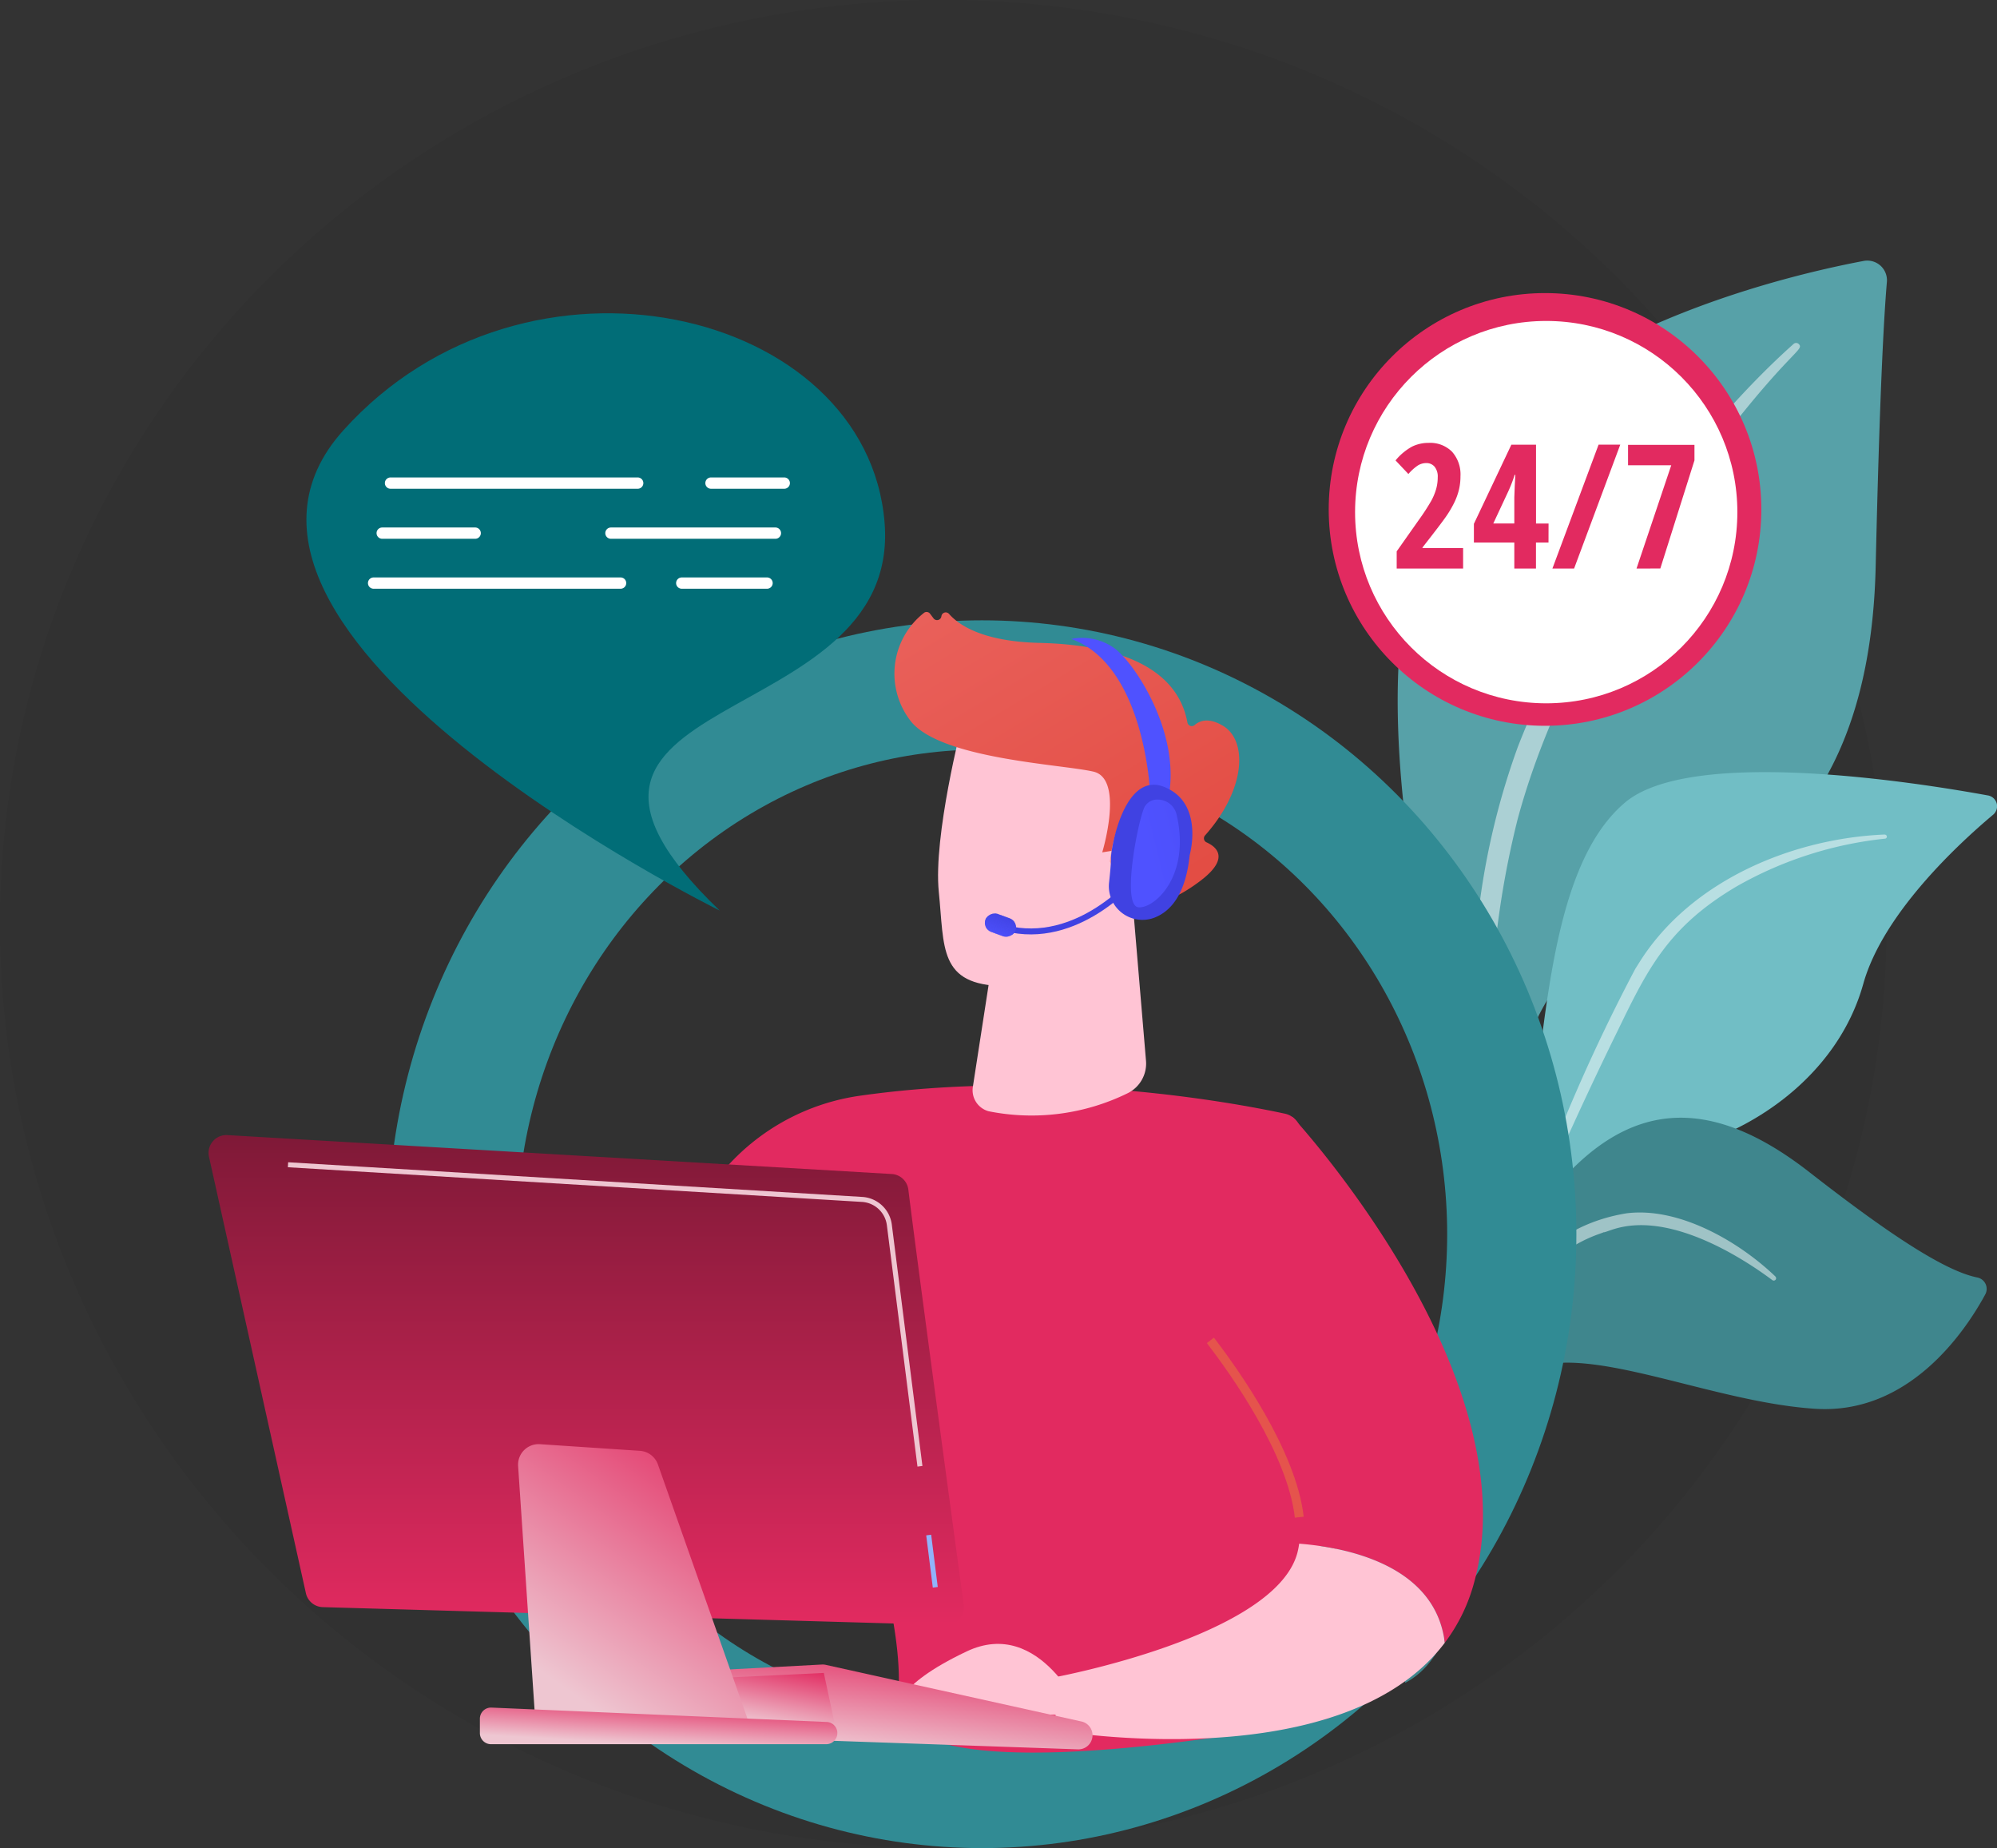    <svg
              class="mt-1 mt-md-4"
              xmlns="http://www.w3.org/2000/svg"
              xmlns:xlink="http://www.w3.org/1999/xlink"
              width="154.552"
              height="143"
              viewBox="0 0 154.552 143"
            >
              <rect x="0" y="0" width="154.552" height="143" fill="#333333" stroke="none"/>
              <defs>
                <linearGradient
                  id="linear-gradient"
                  x1="-0.332"
                  y1="0.5"
                  x2="1.332"
                  y2="0.5"
                  gradientUnits="objectBoundingBox"
                >
                  <stop offset="0" stop-color="#4f52ff" />
                  <stop offset="1" stop-color="#4042e2" />
                </linearGradient>
                <linearGradient
                  id="linear-gradient-2"
                  x1="1.077"
                  y1="1.177"
                  x2="0.184"
                  y2="-0.062"
                  gradientUnits="objectBoundingBox"
                >
                  <stop offset="0" stop-color="#e1473d" />
                  <stop offset="1" stop-color="#e9605a" />
                </linearGradient>
                <linearGradient
                  id="linear-gradient-3"
                  x1="-44.045"
                  y1="2.649"
                  x2="-41.127"
                  y2="1.857"
                  gradientUnits="objectBoundingBox"
                >
                  <stop offset="0" stop-color="#febbba" />
                  <stop offset="1" stop-color="#ff928e" />
                </linearGradient>
                <linearGradient
                  id="linear-gradient-4"
                  x1="8.8"
                  y1="-4.114"
                  x2="-7.239"
                  y2="4.825"
                  xlink:href="#linear-gradient-2"
                />
                <linearGradient
                  id="linear-gradient-5"
                  x1="0.284"
                  y1="0.9"
                  x2="0.845"
                  y2="-0.085"
                  gradientUnits="objectBoundingBox"
                >
                  <stop offset="0" stop-color="#eec6d1" />
                  <stop offset="1" stop-color="#e22a60" />
                </linearGradient>
                <linearGradient
                  id="linear-gradient-7"
                  x1="0.5"
                  x2="0.5"
                  y2="1"
                  gradientUnits="objectBoundingBox"
                >
                  <stop offset="0" stop-color="#7f1937" />
                  <stop offset="1" stop-color="#e22a60" />
                </linearGradient>
                <linearGradient
                  id="linear-gradient-10"
                  x1="-26.285"
                  y1="-6.809"
                  x2="-25.418"
                  y2="-8.15"
                  xlink:href="#linear-gradient"
                />
                <clipPath id="clip-path">
                  <rect
                    id="Rectangle_38"
                    data-name="Rectangle 38"
                    width="1.48"
                    height="2.467"
                    rx="0.74"
                    transform="translate(0 1.39) rotate(-69.9)"
                    fill="url(#linear-gradient)"
                  />
                </clipPath>
                <linearGradient
                  id="linear-gradient-12"
                  x1="0"
                  y1="0.5"
                  x2="1"
                  y2="0.5"
                  xlink:href="#linear-gradient"
                />
                <linearGradient
                  id="linear-gradient-13"
                  x1="0"
                  y1="0.5"
                  x2="1"
                  y2="0.5"
                  xlink:href="#linear-gradient"
                />
                <linearGradient
                  id="linear-gradient-16"
                  x1="0"
                  y1="0.5"
                  x2="1.001"
                  y2="0.5"
                  xlink:href="#linear-gradient"
                />
                <linearGradient
                  id="linear-gradient-17"
                  x1="0"
                  y1="0.5"
                  x2="1"
                  y2="0.5"
                  xlink:href="#linear-gradient"
                />
                <linearGradient
                  id="linear-gradient-21"
                  x1="0.001"
                  y1="0.5"
                  x2="1"
                  y2="0.5"
                  xlink:href="#linear-gradient"
                />
                <linearGradient
                  id="linear-gradient-30"
                  x1="0"
                  y1="0.5"
                  x2="1.001"
                  y2="0.5"
                  xlink:href="#linear-gradient"
                />
                <linearGradient
                  id="linear-gradient-44"
                  x1="0"
                  y1="0.5"
                  x2="1.001"
                  y2="0.5"
                  xlink:href="#linear-gradient"
                />
                <linearGradient
                  id="linear-gradient-66"
                  x1="-0.001"
                  y1="0.5"
                  x2="1"
                  y2="0.5"
                  xlink:href="#linear-gradient"
                />
                <linearGradient
                  id="linear-gradient-75"
                  x1="0"
                  y1="0.5"
                  x2="0.999"
                  y2="0.5"
                  xlink:href="#linear-gradient"
                />
                <linearGradient
                  id="linear-gradient-80"
                  x1="-0.001"
                  y1="0.5"
                  x2="1"
                  y2="0.5"
                  xlink:href="#linear-gradient"
                />
                <linearGradient
                  id="linear-gradient-89"
                  x1="0"
                  y1="0.5"
                  x2="0.999"
                  y2="0.5"
                  xlink:href="#linear-gradient"
                />
                <linearGradient
                  id="linear-gradient-165"
                  x1="0"
                  y1="0.5"
                  x2="1"
                  y2="0.5"
                  xlink:href="#linear-gradient"
                />
                <linearGradient
                  id="linear-gradient-166"
                  x1="-32.435"
                  y1="-2.825"
                  x2="-40.713"
                  y2="-1.981"
                  xlink:href="#linear-gradient"
                />
                <linearGradient
                  id="linear-gradient-167"
                  x1="1.982"
                  y1="-1.102"
                  x2="1.281"
                  y2="-0.34"
                  xlink:href="#linear-gradient"
                />
                <linearGradient
                  id="linear-gradient-168"
                  x1="0.378"
                  y1="0.501"
                  x2="4.209"
                  y2="-0.989"
                  xlink:href="#linear-gradient"
                />
              </defs>
              <g
                id="Layer_2"
                data-name="Layer 2"
                transform="translate(16.127 20.15)"
              >
                <g id="Illustration" transform="translate(0.008 0.011)">
                  <ellipse
                    id="Ellipse_14"
                    data-name="Ellipse 14"
                    cx="73"
                    cy="71.5"
                    rx="73"
                    ry="71.5"
                    transform="translate(-16.135 -20.162)"
                    fill="rgba(0,0,0,0.05)"
                  />
                  <path
                    id="Path_24"
                    data-name="Path 24"
                    d="M1864.948,74.1s-.383-16.07,7.019-20.371,21.476-6.989,22-30.066c.309-13.51.644-19.416.867-21.992a1.521,1.521,0,0,0-1.8-1.63c-7.01,1.321-29.783,6.757-34.558,22.3C1852.823,40.764,1864.948,74.1,1864.948,74.1Z"
                    transform="translate(-1764.939 -0.011)"
                    fill="#57a1a8"
                  />
                  <path
                    id="Path_25"
                    data-name="Path 25"
                    d="M1998.34,128.663c-7.7,6.863-16.593,19.009-21.336,31.155a57.117,57.117,0,0,0-3.163,13.822,63.708,63.708,0,0,0,.49,17.386.514.514,0,0,0,.6.409.521.521,0,0,0,.411-.59,70.489,70.489,0,0,1,1.632-25.388c2.8-10.4,9.045-20.474,15.5-29.022l.665-.843c5.006-6.427,6.058-6.474,5.59-6.922A.293.293,0,0,0,1998.34,128.663Z"
                    transform="translate(-1875.66 -122.216)"
                    fill="#fff"
                    opacity="0.5"
                  />
                  <path
                    id="Path_26"
                    data-name="Path 26"
                    d="M1768.341,867.184c-1.1.541,10.441-13.977,14.057-36.777,1.7-10.744,1.726-24.205,7.847-29.391,5.094-4.318,22.427-1.591,28.1-.556a.85.85,0,0,1,.4,1.487c-2.72,2.284-8.538,7.671-10.054,13.1-2,7.157-8.8,11.709-14.893,12.941s-9.48,2.427-12.448,12.168S1771.476,865.647,1768.341,867.184Z"
                    transform="translate(-1680.625 -759.072)"
                    fill="#71bec5"
                  />
                  <path
                    id="Path_27"
                    data-name="Path 27"
                    d="M2085.337,896.05c-7.236.3-15,3.6-18.944,9.8l-.372.591a139.069,139.069,0,0,0-8.433,19.4.191.191,0,0,0,.01.15.194.194,0,0,0,.113.1.2.2,0,0,0,.243-.116c1.884-4.609,4.591-10.458,6.746-14.832,2.312-4.771,3.929-8,9.2-11.1a29.355,29.355,0,0,1,11.458-3.673.156.156,0,0,0-.022-.31Z"
                    transform="translate(-1955.596 -851.639)"
                    fill="#fff"
                    opacity="0.5"
                  />
                  <path
                    id="Path_28"
                    data-name="Path 28"
                    d="M1868.323,1381.844c-.655.347,3.687-7.127,4.02-13.71s1.818-17.819,7.5-24.54,11.9-7.336,19.727-1.224c6.528,5.092,10.6,7.661,12.986,8.139a.9.9,0,0,1,.606,1.316c-1.532,2.821-5.863,9.3-13.135,8.843-9.274-.582-20.514-6.611-23.939-1.581s-2.981,7.844-3.088,10.227S1872.654,1379.56,1868.323,1381.844Z"
                    transform="translate(-1775.657 -1271.821)"
                    fill="#3f868d"
                  />
                  <path
                    id="Path_29"
                    data-name="Path 29"
                    d="M1992.557,1491.044c-2.842-2.726-7.469-5.4-11.513-4.9-5.262.848-8.766,4.362-10.679,9.592a31.941,31.941,0,0,0-1.5,6.129.173.173,0,0,0,.339.07c.321-1.279.64-2.617,1.116-4,2.776-8.934,8.693-10.137,8.921-10.32.446.044,3.161-1.987,9.6,1.477a28.515,28.515,0,0,1,3.469,2.225l.007,0a.18.18,0,0,0,.232-.274Z"
                    transform="translate(-1871.281 -1412.426)"
                    fill="#fff"
                    opacity="0.5"
                  />
                  <ellipse
                    id="Ellipse_13"
                    data-name="Ellipse 13"
                    cx="41"
                    cy="42.5"
                    rx="41"
                    ry="42.5"
                    transform="translate(18.865 32.838)"
                    fill="none"
                    stroke="#318b94"
                    stroke-width="10"
                  />
                  <path
                    id="Path_31"
                    data-name="Path 31"
                    d="M620.677,1289.945c-4.128-.887-18.208-3.489-32.952-1.378a17.055,17.055,0,0,0-11.974,7.792c-4.8,7.6-11.594,21.141-10.158,35.267l7.537,1.864s5.209-16.759,11.071-23.58c0,0,6.943,15.825,6.592,24.515-.01.248-.025.486-.05.72-.8,8.5,33.327,1.586,33.327,1.586l-2.126-45.286A1.609,1.609,0,0,0,620.677,1289.945Z"
                    transform="translate(-537.375 -1223.935)"
                    fill="#e22a60"
                  />
                  <path
                    id="Path_32"
                    data-name="Path 32"
                    d="M1205.632,918.1l.991,11.766a2.558,2.558,0,0,1-1.412,2.557,16.88,16.88,0,0,1-10.77,1.395,1.687,1.687,0,0,1-1.21-1.912l2.884-18.649Z"
                    transform="translate(-1134.071 -867.996)"
                    fill="#ffc4d4"
                  />
                  <path
                    id="Path_33"
                    data-name="Path 33"
                    d="M1141.131,723.27s-2.24,8.693-1.8,13-.033,7.219,5.037,7.29,8.833-3.05,10.4-7.66c0,0,2.481-7.112,1.261-9.665S1141.131,723.27,1141.131,723.27Z"
                    transform="translate(-1082.81 -687.422)"
                    fill="#ffc4d4"
                  />
                  <path
                    id="Path_34"
                    data-name="Path 34"
                    d="M1087.728,567.072l-.624.1s1.727-5.681-.678-6.245-11.64-.961-14.076-3.825a5.976,5.976,0,0,1,.984-8.481.336.336,0,0,1,.446.089l.268.356a.339.339,0,0,0,.608-.162h0a.338.338,0,0,1,.586-.188c.743.854,2.588,2.142,7,2.249,6.266.149,10.683,1.971,11.454,6.162a.34.34,0,0,0,.563.19c.406-.347,1.1-.589,2.194.065,1.9,1.14,1.794,4.893-1.388,8.476a.338.338,0,0,0,.1.535c.733.326,1.887,1.2-.459,2.978-2.4,1.822-3.977,1.917-4.588,1.861a.34.34,0,0,1-.309-.306l-.365-3.767a.339.339,0,0,0-.391-.3Z"
                    transform="translate(-1017.934 -521.381)"
                    fill="url(#linear-gradient-2)"
                  />
                  <path
                    id="Path_35"
                    data-name="Path 35"
                    d="M1407.58,852.41s.521-5.408,3.081-4.324-.278,6.011-2.119,6.5Z"
                    transform="translate(-1337.815 -805.916)"
                    fill="url(#linear-gradient-3)"
                  />
                  <path
                    id="Path_36"
                    data-name="Path 36"
                    d="M1552.079,1370.387c.736-5.2-4.645-12.834-6.871-15.733a4.813,4.813,0,0,1-1-2.888c-.065-7.359,2.429-11.2,7.377-14.377,0,0,18.567,20.053,13.992,36.155a13.548,13.548,0,0,1-2.23,4.513C1562.625,1371.99,1555.613,1370.667,1552.079,1370.387Z"
                    transform="translate(-1467.669 -1271.104)"
                    fill="#e22a60"
                  />
                  <path
                    id="Path_37"
                    data-name="Path 37"
                    d="M1565.758,1695.422l.685-.078c-.58-5.1-5.052-11.386-6.948-13.854l-.545.42C1560.809,1684.332,1565.2,1690.5,1565.758,1695.422Z"
                    transform="translate(-1481.682 -1598.149)"
                    fill="url(#linear-gradient-4)"
                  />
                  <path
                    id="Path_38"
                    data-name="Path 38"
                    d="M1341.392,2003.859a5.967,5.967,0,0,0,.141-.72c3.534.28,10.546,1.6,11.268,7.671-8.019,10.607-30.121,6.779-30.121,6.779v-4.127S1339.655,2010.309,1341.392,2003.859Z"
                    transform="translate(-1257.123 -1903.857)"
                    fill="#ffc4d4"
                  />
                  <path
                    id="Path_39"
                    data-name="Path 39"
                    d="M1090.942,2165.158s-3.263-7.7-9.014-4.969-5.3,4.519-5.3,4.519Z"
                    transform="translate(-1023.26 -2052.565)"
                    fill="#ffc4d4"
                  />
                  <path
                    id="Path_40"
                    data-name="Path 40"
                    d="M750.552,2197.32h0a1.091,1.091,0,0,1-1.126,1.006l-29.8-1.041a1.091,1.091,0,0,1-1-.765l-.865-2.764a1.09,1.09,0,0,1,.984-1.416l10.866-.577a1.1,1.1,0,0,1,.294.024l19.8,4.385A1.09,1.09,0,0,1,750.552,2197.32Z"
                    transform="translate(-682.138 -2083.129)"
                    fill="url(#linear-gradient-5)"
                  />
                  <path
                    id="Path_41"
                    data-name="Path 41"
                    d="M747.592,2208.721l-.82-3.821-11.162.533.734,3.17Z"
                    transform="translate(-699.151 -2095.616)"
                    fill="url(#linear-gradient-5)"
                  />
                  <path
                    id="Path_42"
                    data-name="Path 42"
                    d="M54.172,1369.463c.631,5.162,3.473,26.134,4.287,32.125a1.376,1.376,0,0,1-1.405,1.56l-48.207-1.38a1.378,1.378,0,0,1-1.3-1.078l-7.5-33.772a1.378,1.378,0,0,1,1.426-1.674l51.418,3.011A1.377,1.377,0,0,1,54.172,1369.463Z"
                    transform="translate(-0.008 -1297.575)"
                    fill="url(#linear-gradient-7)"
                  />
                  <path
                    id="Path_43"
                    data-name="Path 43"
                    d="M494.253,1849.347l7.125,20.222-16.567.351-1.38-20.454a1.59,1.59,0,0,1,1.691-1.693l7.737.514A1.589,1.589,0,0,1,494.253,1849.347Z"
                    transform="translate(-459.468 -1756.188)"
                    fill="url(#linear-gradient-5)"
                  />
                  <path
                    id="Path_44"
                    data-name="Path 44"
                    d="M451.413,2260.709h0a.861.861,0,0,1-.818,1.129H424.65a.861.861,0,0,1-.86-.861v-1.113a.86.86,0,0,1,.9-.859l25.945,1.113A.861.861,0,0,1,451.413,2260.709Z"
                    transform="translate(-402.786 -2147.039)"
                    fill="url(#linear-gradient-5)"
                  />
                  <path
                    id="Path_45"
                    data-name="Path 45"
                    d="M1242.22,964.377c5.809,1.523,10.347-3.942,10.392-4l-.355-.289c-.043.053-4.4,5.291-9.921,3.844Z"
                    transform="translate(-1180.651 -912.505)"
                    fill="url(#linear-gradient-10)"
                  />
                  <rect
                    id="Rectangle_37"
                    data-name="Rectangle 37"
                    width="1.48"
                    height="2.467"
                    rx="0.74"
                    transform="translate(59.878 51.692) rotate(-69.9)"
                    fill="url(#linear-gradient)"
                  />
                  <g
                    id="Group_17"
                    data-name="Group 17"
                    transform="translate(59.878 50.302)"
                    clip-path="url(#clip-path)"
                  >
                    <path
                      id="Path_46"
                      data-name="Path 46"
                      d="M1250.743,1049.51l-.3.72.035.013Z"
                      transform="translate(-1248.342 -1047.795)"
                      fill="url(#linear-gradient-12)"
                    />
                    <path
                      id="Path_47"
                      data-name="Path 47"
                      d="M1249.17,1031.17l-.7,1.845.016.006.483-.906.329-.9Z"
                      transform="translate(-1246.469 -1030.364)"
                      fill="url(#linear-gradient-13)"
                    />
                    <path
                      id="Path_48"
                      data-name="Path 48"
                      d="M1248.85,1031.06l-.7,1.845.016.006.7-1.845Z"
                      transform="translate(-1246.165 -1030.26)"
                      fill="url(#linear-gradient-12)"
                    />
                    <path
                      id="Path_49"
                      data-name="Path 49"
                      d="M1248.529,1030.94l-.7,1.845.016.006.7-1.845Z"
                      transform="translate(-1245.861 -1030.145)"
                      fill="url(#linear-gradient-12)"
                    />
                    <path
                      id="Path_50"
                      data-name="Path 50"
                      d="M1248.2,1030.82l-.7,1.845.016.005.7-1.845Z"
                      transform="translate(-1245.548 -1030.031)"
                      fill="url(#linear-gradient-16)"
                    />
                    <path
                      id="Path_51"
                      data-name="Path 51"
                      d="M1247.88,1030.7l-.7,1.845.016.006.7-1.845Z"
                      transform="translate(-1245.243 -1029.917)"
                      fill="url(#linear-gradient-17)"
                    />
                    <path
                      id="Path_52"
                      data-name="Path 52"
                      d="M1247.559,1030.58l-.7,1.845.016.006.7-1.845Z"
                      transform="translate(-1244.939 -1029.803)"
                      fill="url(#linear-gradient-17)"
                    />
                    <path
                      id="Path_53"
                      data-name="Path 53"
                      d="M1247.23,1030.46l-.7,1.845.016.006.7-1.845Z"
                      transform="translate(-1244.626 -1029.689)"
                      fill="url(#linear-gradient-13)"
                    />
                    <path
                      id="Path_54"
                      data-name="Path 54"
                      d="M1246.91,1030.34l-.7,1.845.016.006.7-1.845Z"
                      transform="translate(-1244.322 -1029.575)"
                      fill="url(#linear-gradient-13)"
                    />
                    <path
                      id="Path_55"
                      data-name="Path 55"
                      d="M1246.58,1030.23l-.7,1.845.017.006.7-1.845Z"
                      transform="translate(-1244.008 -1029.471)"
                      fill="url(#linear-gradient-21)"
                    />
                    <path
                      id="Path_56"
                      data-name="Path 56"
                      d="M1246.26,1030.11l-.7,1.845.016.005.7-1.845Z"
                      transform="translate(-1243.704 -1029.356)"
                      fill="url(#linear-gradient-12)"
                    />
                    <path
                      id="Path_57"
                      data-name="Path 57"
                      d="M1245.94,1029.99l-.7,1.845.016.006.7-1.845Z"
                      transform="translate(-1243.4 -1029.243)"
                      fill="url(#linear-gradient-17)"
                    />
                    <path
                      id="Path_58"
                      data-name="Path 58"
                      d="M1245.61,1029.87l-.7,1.845.017.006.7-1.845Z"
                      transform="translate(-1243.086 -1029.129)"
                      fill="url(#linear-gradient-17)"
                    />
                    <path
                      id="Path_59"
                      data-name="Path 59"
                      d="M1245.29,1029.75l-.7,1.845.016.006.7-1.845Z"
                      transform="translate(-1242.782 -1029.014)"
                      fill="url(#linear-gradient-13)"
                    />
                    <path
                      id="Path_60"
                      data-name="Path 60"
                      d="M1244.97,1029.63l-.7,1.845.016.006.7-1.845Z"
                      transform="translate(-1242.478 -1028.9)"
                      fill="url(#linear-gradient-13)"
                    />
                    <path
                      id="Path_61"
                      data-name="Path 61"
                      d="M1244.64,1029.52l-.7,1.845.016.006.7-1.845Z"
                      transform="translate(-1242.164 -1028.796)"
                      fill="url(#linear-gradient-12)"
                    />
                    <path
                      id="Path_62"
                      data-name="Path 62"
                      d="M1244.32,1029.4l-.7,1.845.016.005.7-1.845Z"
                      transform="translate(-1241.86 -1028.682)"
                      fill="url(#linear-gradient-12)"
                    />
                    <path
                      id="Path_63"
                      data-name="Path 63"
                      d="M1244,1029.28l-.7,1.845.016.006.7-1.845Z"
                      transform="translate(-1241.556 -1028.568)"
                      fill="url(#linear-gradient-17)"
                    />
                    <path
                      id="Path_64"
                      data-name="Path 64"
                      d="M1243.67,1029.16l-.7,1.845.016.006.7-1.845Z"
                      transform="translate(-1241.242 -1028.454)"
                      fill="url(#linear-gradient-30)"
                    />
                    <path
                      id="Path_65"
                      data-name="Path 65"
                      d="M1243.35,1029.04l-.7,1.845.016.006.7-1.845Z"
                      transform="translate(-1240.938 -1028.34)"
                      fill="url(#linear-gradient-13)"
                    />
                    <path
                      id="Path_66"
                      data-name="Path 66"
                      d="M1243.029,1028.92l-.7,1.845.016.006.7-1.845Z"
                      transform="translate(-1240.634 -1028.226)"
                      fill="url(#linear-gradient-13)"
                    />
                    <path
                      id="Path_67"
                      data-name="Path 67"
                      d="M1242.7,1028.81l-.7,1.845.016.006.7-1.845Z"
                      transform="translate(-1240.32 -1028.121)"
                      fill="url(#linear-gradient-12)"
                    />
                    <path
                      id="Path_68"
                      data-name="Path 68"
                      d="M1242.38,1028.69l-.7,1.845.016.006.7-1.845Z"
                      transform="translate(-1240.016 -1028.007)"
                      fill="url(#linear-gradient-12)"
                    />
                    <path
                      id="Path_69"
                      data-name="Path 69"
                      d="M1242.059,1028.57l-.7,1.845.016.005.7-1.845Z"
                      transform="translate(-1239.712 -1027.893)"
                      fill="url(#linear-gradient-12)"
                    />
                    <path
                      id="Path_70"
                      data-name="Path 70"
                      d="M1241.73,1028.45l-.7,1.845.016.006.7-1.845Z"
                      transform="translate(-1239.398 -1027.779)"
                      fill="url(#linear-gradient-17)"
                    />
                    <path
                      id="Path_71"
                      data-name="Path 71"
                      d="M1241.41,1028.33l-.7,1.845.016.006.7-1.845Z"
                      transform="translate(-1239.094 -1027.665)"
                      fill="url(#linear-gradient-17)"
                    />
                    <path
                      id="Path_72"
                      data-name="Path 72"
                      d="M1241.08,1028.21l-.7,1.845.016.006.7-1.845Z"
                      transform="translate(-1238.781 -1027.551)"
                      fill="url(#linear-gradient-13)"
                    />
                    <path
                      id="Path_73"
                      data-name="Path 73"
                      d="M1240.76,1028.1l-.7,1.845.016.006.7-1.845Z"
                      transform="translate(-1238.476 -1027.446)"
                      fill="url(#linear-gradient-12)"
                    />
                    <path
                      id="Path_74"
                      data-name="Path 74"
                      d="M1240.44,1027.98l-.7,1.845.016.006.7-1.845Z"
                      transform="translate(-1238.172 -1027.332)"
                      fill="url(#linear-gradient-12)"
                    />
                    <path
                      id="Path_75"
                      data-name="Path 75"
                      d="M1240.11,1027.86l-.7,1.845.016.005.7-1.845Z"
                      transform="translate(-1237.859 -1027.218)"
                      fill="url(#linear-gradient-12)"
                    />
                    <path
                      id="Path_76"
                      data-name="Path 76"
                      d="M1239.79,1027.74l-.7,1.845.016.006.7-1.845Z"
                      transform="translate(-1237.554 -1027.104)"
                      fill="url(#linear-gradient-17)"
                    />
                    <path
                      id="Path_77"
                      data-name="Path 77"
                      d="M1239.469,1027.62l-.7,1.845.016.006.7-1.845Z"
                      transform="translate(-1237.25 -1026.99)"
                      fill="url(#linear-gradient-17)"
                    />
                    <path
                      id="Path_78"
                      data-name="Path 78"
                      d="M1239.14,1027.5l-.7,1.845.016.006.7-1.845Z"
                      transform="translate(-1236.937 -1026.876)"
                      fill="url(#linear-gradient-44)"
                    />
                    <path
                      id="Path_79"
                      data-name="Path 79"
                      d="M1238.82,1027.38l-.7,1.845.016.006.7-1.845Z"
                      transform="translate(-1236.632 -1026.762)"
                      fill="url(#linear-gradient-13)"
                    />
                    <path
                      id="Path_80"
                      data-name="Path 80"
                      d="M1238.5,1027.27l-.7,1.845.016.006.7-1.845Z"
                      transform="translate(-1236.328 -1026.657)"
                      fill="url(#linear-gradient-12)"
                    />
                    <path
                      id="Path_81"
                      data-name="Path 81"
                      d="M1238.17,1027.15l-.7,1.845.016.005.7-1.845Z"
                      transform="translate(-1236.015 -1026.543)"
                      fill="url(#linear-gradient-12)"
                    />
                    <path
                      id="Path_82"
                      data-name="Path 82"
                      d="M1237.85,1027.03l-.7,1.845.016.006.7-1.845Z"
                      transform="translate(-1235.71 -1026.429)"
                      fill="url(#linear-gradient-17)"
                    />
                    <path
                      id="Path_83"
                      data-name="Path 83"
                      d="M1237.529,1026.91l-.7,1.845.016.006.7-1.845Z"
                      transform="translate(-1235.406 -1026.315)"
                      fill="url(#linear-gradient-17)"
                    />
                    <path
                      id="Path_84"
                      data-name="Path 84"
                      d="M1237.2,1026.79l-.7,1.845.016.006.7-1.845Z"
                      transform="translate(-1235.093 -1026.201)"
                      fill="url(#linear-gradient-13)"
                    />
                    <path
                      id="Path_85"
                      data-name="Path 85"
                      d="M1236.88,1026.67l-.7,1.845.016.006.7-1.845Z"
                      transform="translate(-1234.789 -1026.087)"
                      fill="url(#linear-gradient-13)"
                    />
                    <path
                      id="Path_86"
                      data-name="Path 86"
                      d="M1236.55,1026.56l-.7,1.845.016.006.7-1.845Z"
                      transform="translate(-1234.475 -1025.983)"
                      fill="url(#linear-gradient-12)"
                    />
                    <path
                      id="Path_87"
                      data-name="Path 87"
                      d="M1236.23,1026.44l-.7,1.845.016.006.7-1.845Z"
                      transform="translate(-1234.171 -1025.869)"
                      fill="url(#linear-gradient-12)"
                    />
                    <path
                      id="Path_88"
                      data-name="Path 88"
                      d="M1235.91,1026.32l-.7,1.845.016.005.7-1.845Z"
                      transform="translate(-1233.867 -1025.754)"
                      fill="url(#linear-gradient-12)"
                    />
                    <path
                      id="Path_89"
                      data-name="Path 89"
                      d="M1235.58,1026.2l-.7,1.845.016.006.7-1.845Z"
                      transform="translate(-1233.553 -1025.64)"
                      fill="url(#linear-gradient-17)"
                    />
                    <path
                      id="Path_90"
                      data-name="Path 90"
                      d="M1235.26,1026.08l-.7,1.845.016.006.7-1.845Z"
                      transform="translate(-1233.249 -1025.526)"
                      fill="url(#linear-gradient-17)"
                    />
                    <path
                      id="Path_91"
                      data-name="Path 91"
                      d="M1234.94,1025.96l-.7,1.845.016.006.7-1.845Z"
                      transform="translate(-1232.945 -1025.412)"
                      fill="url(#linear-gradient-13)"
                    />
                    <path
                      id="Path_92"
                      data-name="Path 92"
                      d="M1234.61,1025.84l-.7,1.845.016.006.7-1.845Z"
                      transform="translate(-1232.631 -1025.298)"
                      fill="url(#linear-gradient-13)"
                    />
                    <path
                      id="Path_93"
                      data-name="Path 93"
                      d="M1234.29,1025.73l-.7,1.845.016.006.7-1.845Z"
                      transform="translate(-1232.327 -1025.194)"
                      fill="url(#linear-gradient-12)"
                    />
                    <path
                      id="Path_94"
                      data-name="Path 94"
                      d="M1233.969,1025.61l-.7,1.845.016.005.7-1.845Z"
                      transform="translate(-1232.023 -1025.08)"
                      fill="url(#linear-gradient-12)"
                    />
                    <path
                      id="Path_95"
                      data-name="Path 95"
                      d="M1233.64,1025.49l-.7,1.845.016.006.7-1.845Z"
                      transform="translate(-1231.709 -1024.966)"
                      fill="url(#linear-gradient-17)"
                    />
                    <path
                      id="Path_96"
                      data-name="Path 96"
                      d="M1233.32,1025.37l-.7,1.845.016.006.7-1.845Z"
                      transform="translate(-1231.405 -1024.852)"
                      fill="url(#linear-gradient-17)"
                    />
                    <path
                      id="Path_97"
                      data-name="Path 97"
                      d="M1233,1025.25l-.7,1.845.016.006.7-1.845Z"
                      transform="translate(-1231.101 -1024.738)"
                      fill="url(#linear-gradient-13)"
                    />
                    <path
                      id="Path_98"
                      data-name="Path 98"
                      d="M1232.67,1025.13l-.7,1.845.016.006.7-1.845Z"
                      transform="translate(-1230.787 -1024.623)"
                      fill="url(#linear-gradient-13)"
                    />
                    <path
                      id="Path_99"
                      data-name="Path 99"
                      d="M1232.35,1025.02l-.7,1.845.016.006.7-1.845Z"
                      transform="translate(-1230.483 -1024.519)"
                      fill="url(#linear-gradient-12)"
                    />
                    <path
                      id="Path_100"
                      data-name="Path 100"
                      d="M1232.029,1024.9l-.7,1.845.016.005.7-1.845Z"
                      transform="translate(-1230.179 -1024.405)"
                      fill="url(#linear-gradient-66)"
                    />
                    <path
                      id="Path_101"
                      data-name="Path 101"
                      d="M1231.7,1024.78l-.7,1.845.016.006.7-1.845Z"
                      transform="translate(-1229.865 -1024.291)"
                      fill="url(#linear-gradient-17)"
                    />
                    <path
                      id="Path_102"
                      data-name="Path 102"
                      d="M1231.38,1024.66l-.7,1.845.016.006.7-1.845Z"
                      transform="translate(-1229.561 -1024.177)"
                      fill="url(#linear-gradient-17)"
                    />
                    <path
                      id="Path_103"
                      data-name="Path 103"
                      d="M1231.05,1024.54l-.7,1.845.016.006.7-1.845Z"
                      transform="translate(-1229.248 -1024.063)"
                      fill="url(#linear-gradient-17)"
                    />
                    <path
                      id="Path_104"
                      data-name="Path 104"
                      d="M1230.73,1024.42l-.7,1.845.016.006.7-1.845Z"
                      transform="translate(-1228.944 -1023.949)"
                      fill="url(#linear-gradient-13)"
                    />
                    <path
                      id="Path_105"
                      data-name="Path 105"
                      d="M1230.41,1024.3l-.7,1.845.016.006.7-1.845Z"
                      transform="translate(-1228.639 -1023.835)"
                      fill="url(#linear-gradient-13)"
                    />
                    <path
                      id="Path_106"
                      data-name="Path 106"
                      d="M1230.08,1024.19l-.7,1.845.016.006.7-1.845Z"
                      transform="translate(-1228.326 -1023.73)"
                      fill="url(#linear-gradient-12)"
                    />
                    <path
                      id="Path_107"
                      data-name="Path 107"
                      d="M1229.76,1024.07l-.7,1.845.016.005.7-1.845Z"
                      transform="translate(-1228.022 -1023.616)"
                      fill="url(#linear-gradient-12)"
                    />
                    <path
                      id="Path_108"
                      data-name="Path 108"
                      d="M1229.44,1023.95l-.7,1.845.016.006.7-1.845Z"
                      transform="translate(-1227.718 -1023.502)"
                      fill="url(#linear-gradient-17)"
                    />
                    <path
                      id="Path_109"
                      data-name="Path 109"
                      d="M1229.11,1023.83l-.7,1.845.016.006.7-1.845Z"
                      transform="translate(-1227.404 -1023.388)"
                      fill="url(#linear-gradient-75)"
                    />
                    <path
                      id="Path_110"
                      data-name="Path 110"
                      d="M1228.79,1023.71l-.7,1.845.016.006.7-1.845Z"
                      transform="translate(-1227.1 -1023.274)"
                      fill="url(#linear-gradient-13)"
                    />
                    <path
                      id="Path_111"
                      data-name="Path 111"
                      d="M1228.469,1023.59l-.7,1.845.016.006.7-1.845Z"
                      transform="translate(-1226.796 -1023.16)"
                      fill="url(#linear-gradient-13)"
                    />
                    <path
                      id="Path_112"
                      data-name="Path 112"
                      d="M1228.14,1023.48l-.7,1.845.016.006.7-1.845Z"
                      transform="translate(-1226.482 -1023.055)"
                      fill="url(#linear-gradient-12)"
                    />
                    <path
                      id="Path_113"
                      data-name="Path 113"
                      d="M1227.82,1023.36l-.7,1.845.016.005.7-1.845Z"
                      transform="translate(-1226.178 -1022.941)"
                      fill="url(#linear-gradient-12)"
                    />
                    <path
                      id="Path_114"
                      data-name="Path 114"
                      d="M1227.5,1023.24l-.7,1.845.016.006.7-1.845Z"
                      transform="translate(-1225.874 -1022.827)"
                      fill="url(#linear-gradient-80)"
                    />
                    <path
                      id="Path_115"
                      data-name="Path 115"
                      d="M1227.17,1023.12l-.7,1.845.016.006.7-1.845Z"
                      transform="translate(-1225.56 -1022.713)"
                      fill="url(#linear-gradient-17)"
                    />
                    <path
                      id="Path_116"
                      data-name="Path 116"
                      d="M1226.85,1023l-.7,1.845.016.006.7-1.845Z"
                      transform="translate(-1225.256 -1022.599)"
                      fill="url(#linear-gradient-13)"
                    />
                    <path
                      id="Path_117"
                      data-name="Path 117"
                      d="M1226.52,1022.88l-.7,1.845.016.006.7-1.845Z"
                      transform="translate(-1224.942 -1022.485)"
                      fill="url(#linear-gradient-13)"
                    />
                    <path
                      id="Path_118"
                      data-name="Path 118"
                      d="M1226.2,1022.76l-.7,1.845.016.006.7-1.845Z"
                      transform="translate(-1224.638 -1022.371)"
                      fill="url(#linear-gradient-13)"
                    />
                    <path
                      id="Path_119"
                      data-name="Path 119"
                      d="M1225.88,1022.65l-.7,1.845.016.005.7-1.845Z"
                      transform="translate(-1224.334 -1022.266)"
                      fill="url(#linear-gradient-12)"
                    />
                    <path
                      id="Path_120"
                      data-name="Path 120"
                      d="M1225.55,1022.53l-.7,1.845.016.006.7-1.845Z"
                      transform="translate(-1224.02 -1022.152)"
                      fill="url(#linear-gradient-17)"
                    />
                    <path
                      id="Path_121"
                      data-name="Path 121"
                      d="M1225.23,1022.41l-.7,1.845.016.006.7-1.845Z"
                      transform="translate(-1223.716 -1022.038)"
                      fill="url(#linear-gradient-17)"
                    />
                    <path
                      id="Path_122"
                      data-name="Path 122"
                      d="M1224.91,1022.29l-.7,1.845.016.006.7-1.845Z"
                      transform="translate(-1223.412 -1021.924)"
                      fill="url(#linear-gradient-17)"
                    />
                    <path
                      id="Path_123"
                      data-name="Path 123"
                      d="M1224.58,1022.17l-.7,1.845.016.006.7-1.845Z"
                      transform="translate(-1223.098 -1021.81)"
                      fill="url(#linear-gradient-89)"
                    />
                    <path
                      id="Path_124"
                      data-name="Path 124"
                      d="M1224.26,1022.05l-.7,1.845.016.006.7-1.845Z"
                      transform="translate(-1222.794 -1021.696)"
                      fill="url(#linear-gradient-13)"
                    />
                    <path
                      id="Path_125"
                      data-name="Path 125"
                      d="M1223.93,1021.94l-.7,1.845.016.006.7-1.845Z"
                      transform="translate(-1222.481 -1021.591)"
                      fill="url(#linear-gradient-21)"
                    />
                    <path
                      id="Path_126"
                      data-name="Path 126"
                      d="M1223.61,1021.82l-.7,1.845.016.005.7-1.845Z"
                      transform="translate(-1222.176 -1021.477)"
                      fill="url(#linear-gradient-12)"
                    />
                    <path
                      id="Path_127"
                      data-name="Path 127"
                      d="M1223.29,1021.7l-.7,1.845.016.006.7-1.845Z"
                      transform="translate(-1221.872 -1021.363)"
                      fill="url(#linear-gradient-17)"
                    />
                    <path
                      id="Path_128"
                      data-name="Path 128"
                      d="M1222.969,1021.58l-.7,1.845.016.006.7-1.845Z"
                      transform="translate(-1221.568 -1021.249)"
                      fill="url(#linear-gradient-17)"
                    />
                    <path
                      id="Path_129"
                      data-name="Path 129"
                      d="M1222.64,1021.46l-.7,1.845.016.006.7-1.845Z"
                      transform="translate(-1221.255 -1021.135)"
                      fill="url(#linear-gradient-13)"
                    />
                    <path
                      id="Path_130"
                      data-name="Path 130"
                      d="M1222.32,1021.34l-.7,1.845.016.006.7-1.845Z"
                      transform="translate(-1220.95 -1021.021)"
                      fill="url(#linear-gradient-13)"
                    />
                    <path
                      id="Path_131"
                      data-name="Path 131"
                      d="M1221.99,1021.23l-.7,1.845.016.006.7-1.845Z"
                      transform="translate(-1220.637 -1020.917)"
                      fill="url(#linear-gradient-12)"
                    />
                    <path
                      id="Path_132"
                      data-name="Path 132"
                      d="M1221.67,1021.11l-.7,1.845.016.005.7-1.845Z"
                      transform="translate(-1220.333 -1020.803)"
                      fill="url(#linear-gradient-12)"
                    />
                    <path
                      id="Path_133"
                      data-name="Path 133"
                      d="M1221.35,1020.99l-.7,1.845.016.006.7-1.845Z"
                      transform="translate(-1220.028 -1020.689)"
                      fill="url(#linear-gradient-17)"
                    />
                    <path
                      id="Path_134"
                      data-name="Path 134"
                      d="M1221.02,1020.87l-.7,1.845.016.006.7-1.845Z"
                      transform="translate(-1219.715 -1020.575)"
                      fill="url(#linear-gradient-17)"
                    />
                    <path
                      id="Path_135"
                      data-name="Path 135"
                      d="M1220.7,1020.75l-.7,1.845.016.006.7-1.845Z"
                      transform="translate(-1219.411 -1020.461)"
                      fill="url(#linear-gradient-17)"
                    />
                    <path
                      id="Path_136"
                      data-name="Path 136"
                      d="M1220.38,1020.63l-.7,1.845.016.006.7-1.845Z"
                      transform="translate(-1219.107 -1020.346)"
                      fill="url(#linear-gradient-13)"
                    />
                    <path
                      id="Path_137"
                      data-name="Path 137"
                      d="M1220.05,1020.51l-.7,1.845.016.006.7-1.845Z"
                      transform="translate(-1218.793 -1020.232)"
                      fill="url(#linear-gradient-89)"
                    />
                    <path
                      id="Path_138"
                      data-name="Path 138"
                      d="M1219.73,1020.4l-.7,1.845.016.005.7-1.845Z"
                      transform="translate(-1218.489 -1020.128)"
                      fill="url(#linear-gradient-12)"
                    />
                    <path
                      id="Path_139"
                      data-name="Path 139"
                      d="M1219.409,1020.28l-.7,1.845.016.006.7-1.845Z"
                      transform="translate(-1218.185 -1020.014)"
                      fill="url(#linear-gradient-17)"
                    />
                    <path
                      id="Path_140"
                      data-name="Path 140"
                      d="M1219.08,1020.16l-.7,1.845.016.006.7-1.845Z"
                      transform="translate(-1217.871 -1019.9)"
                      fill="url(#linear-gradient-17)"
                    />
                    <path
                      id="Path_141"
                      data-name="Path 141"
                      d="M1218.76,1020.04l-.7,1.845.016.006.7-1.845Z"
                      transform="translate(-1217.567 -1019.786)"
                      fill="url(#linear-gradient-17)"
                    />
                    <path
                      id="Path_142"
                      data-name="Path 142"
                      d="M1218.43,1019.92l-.7,1.845.016.006.7-1.845Z"
                      transform="translate(-1217.253 -1019.672)"
                      fill="url(#linear-gradient-13)"
                    />
                    <path
                      id="Path_143"
                      data-name="Path 143"
                      d="M1218.11,1019.8l-.7,1.845.016.006.7-1.845Z"
                      transform="translate(-1216.949 -1019.557)"
                      fill="url(#linear-gradient-13)"
                    />
                    <path
                      id="Path_144"
                      data-name="Path 144"
                      d="M1217.79,1019.68l-.7,1.845.016.006.7-1.845Z"
                      transform="translate(-1216.645 -1019.443)"
                      fill="url(#linear-gradient-13)"
                    />
                    <path
                      id="Path_145"
                      data-name="Path 145"
                      d="M1217.469,1019.57l-.7,1.845.016.005.7-1.845Z"
                      transform="translate(-1216.341 -1019.339)"
                      fill="url(#linear-gradient-66)"
                    />
                    <path
                      id="Path_146"
                      data-name="Path 146"
                      d="M1217.14,1019.45l-.7,1.845.016.006.7-1.845Z"
                      transform="translate(-1216.027 -1019.225)"
                      fill="url(#linear-gradient-17)"
                    />
                    <path
                      id="Path_147"
                      data-name="Path 147"
                      d="M1216.82,1019.33l-.7,1.845.016.006.7-1.845Z"
                      transform="translate(-1215.723 -1019.111)"
                      fill="url(#linear-gradient-17)"
                    />
                    <path
                      id="Path_148"
                      data-name="Path 148"
                      d="M1216.49,1019.21l-.7,1.845.016.006.7-1.845Z"
                      transform="translate(-1215.409 -1018.997)"
                      fill="url(#linear-gradient-13)"
                    />
                    <path
                      id="Path_149"
                      data-name="Path 149"
                      d="M1216.17,1019.09l-.7,1.845.016.006.7-1.845Z"
                      transform="translate(-1215.105 -1018.883)"
                      fill="url(#linear-gradient-13)"
                    />
                    <path
                      id="Path_150"
                      data-name="Path 150"
                      d="M1215.85,1018.98l-.7,1.845.016.006.7-1.845Z"
                      transform="translate(-1214.801 -1018.778)"
                      fill="url(#linear-gradient-12)"
                    />
                    <path
                      id="Path_151"
                      data-name="Path 151"
                      d="M1215.52,1018.86l-.7,1.845.016.005.7-1.845Z"
                      transform="translate(-1214.487 -1018.664)"
                      fill="url(#linear-gradient-12)"
                    />
                    <path
                      id="Path_152"
                      data-name="Path 152"
                      d="M1215.2,1018.74l-.7,1.845.016.006.7-1.845Z"
                      transform="translate(-1214.183 -1018.55)"
                      fill="url(#linear-gradient-17)"
                    />
                    <path
                      id="Path_153"
                      data-name="Path 153"
                      d="M1214.879,1018.62l-.7,1.845.016.006.7-1.845Z"
                      transform="translate(-1213.879 -1018.436)"
                      fill="url(#linear-gradient-17)"
                    />
                    <path
                      id="Path_154"
                      data-name="Path 154"
                      d="M1214.55,1018.5l-.7,1.845.016.006.7-1.845Z"
                      transform="translate(-1213.565 -1018.322)"
                      fill="url(#linear-gradient-17)"
                    />
                    <path
                      id="Path_155"
                      data-name="Path 155"
                      d="M1214.23,1018.38l-.7,1.845.016.006.7-1.845Z"
                      transform="translate(-1213.261 -1018.208)"
                      fill="url(#linear-gradient-13)"
                    />
                    <path
                      id="Path_156"
                      data-name="Path 156"
                      d="M1213.9,1018.26l-.7,1.845.016.006.7-1.845Z"
                      transform="translate(-1212.948 -1018.094)"
                      fill="url(#linear-gradient-13)"
                    />
                    <path
                      id="Path_157"
                      data-name="Path 157"
                      d="M1213.58,1018.15l-.7,1.845.016.005.7-1.845Z"
                      transform="translate(-1212.644 -1017.989)"
                      fill="url(#linear-gradient-12)"
                    />
                    <path
                      id="Path_158"
                      data-name="Path 158"
                      d="M1213.26,1018.03l-.7,1.845.016.006.7-1.845Z"
                      transform="translate(-1212.339 -1017.875)"
                      fill="url(#linear-gradient-17)"
                    />
                    <path
                      id="Path_159"
                      data-name="Path 159"
                      d="M1212.93,1017.91l-.7,1.845.016.006.7-1.845Z"
                      transform="translate(-1212.026 -1017.761)"
                      fill="url(#linear-gradient-17)"
                    />
                    <path
                      id="Path_160"
                      data-name="Path 160"
                      d="M1212.61,1017.79l-.7,1.845.016.006.7-1.845Z"
                      transform="translate(-1211.722 -1017.647)"
                      fill="url(#linear-gradient-17)"
                    />
                    <path
                      id="Path_161"
                      data-name="Path 161"
                      d="M1212.29,1017.67l-.7,1.845.016.006.7-1.845Z"
                      transform="translate(-1211.417 -1017.533)"
                      fill="url(#linear-gradient-13)"
                    />
                    <path
                      id="Path_162"
                      data-name="Path 162"
                      d="M1211.96,1017.55l-.7,1.845.016.006.7-1.845Z"
                      transform="translate(-1211.104 -1017.419)"
                      fill="url(#linear-gradient-13)"
                    />
                    <path
                      id="Path_163"
                      data-name="Path 163"
                      d="M1211.64,1017.43l-.7,1.845.016.006.7-1.845Z"
                      transform="translate(-1210.8 -1017.305)"
                      fill="url(#linear-gradient-13)"
                    />
                    <path
                      id="Path_164"
                      data-name="Path 164"
                      d="M1211.319,1017.32l-.7,1.845.016.005.7-1.845Z"
                      transform="translate(-1210.495 -1017.201)"
                      fill="url(#linear-gradient-12)"
                    />
                    <path
                      id="Path_165"
                      data-name="Path 165"
                      d="M1210.99,1017.2l-.7,1.845.016.006.7-1.845Z"
                      transform="translate(-1210.182 -1017.086)"
                      fill="url(#linear-gradient-17)"
                    />
                    <path
                      id="Path_166"
                      data-name="Path 166"
                      d="M1210.67,1017.08l-.7,1.845.016.006.7-1.845Z"
                      transform="translate(-1209.878 -1016.972)"
                      fill="url(#linear-gradient-17)"
                    />
                    <path
                      id="Path_167"
                      data-name="Path 167"
                      d="M1210.35,1016.96l-.7,1.845.016.006.7-1.845Z"
                      transform="translate(-1209.573 -1016.858)"
                      fill="url(#linear-gradient-13)"
                    />
                    <path
                      id="Path_168"
                      data-name="Path 168"
                      d="M1210.02,1016.84l-.7,1.845.016.006.7-1.845Z"
                      transform="translate(-1209.26 -1016.744)"
                      fill="url(#linear-gradient-89)"
                    />
                    <path
                      id="Path_169"
                      data-name="Path 169"
                      d="M1209.7,1016.73l-.7,1.845.016.006.7-1.845Z"
                      transform="translate(-1208.956 -1016.64)"
                      fill="url(#linear-gradient-12)"
                    />
                    <path
                      id="Path_170"
                      data-name="Path 170"
                      d="M1209.37,1016.61l-.7,1.845.016.005.7-1.845Z"
                      transform="translate(-1208.642 -1016.526)"
                      fill="url(#linear-gradient-21)"
                    />
                    <path
                      id="Path_171"
                      data-name="Path 171"
                      d="M1209.05,1016.49l-.7,1.845.016.006.7-1.845Z"
                      transform="translate(-1208.338 -1016.412)"
                      fill="url(#linear-gradient-17)"
                    />
                    <path
                      id="Path_172"
                      data-name="Path 172"
                      d="M1208.73,1016.37l-.7,1.845.016.006.7-1.845Z"
                      transform="translate(-1208.034 -1016.298)"
                      fill="url(#linear-gradient-17)"
                    />
                    <path
                      id="Path_173"
                      data-name="Path 173"
                      d="M1208.4,1016.25l-.7,1.845.016.006.7-1.845Z"
                      transform="translate(-1207.72 -1016.183)"
                      fill="url(#linear-gradient-17)"
                    />
                    <path
                      id="Path_174"
                      data-name="Path 174"
                      d="M1208.08,1016.13l-.7,1.845.016.006.7-1.845Z"
                      transform="translate(-1207.416 -1016.069)"
                      fill="url(#linear-gradient-13)"
                    />
                    <path
                      id="Path_175"
                      data-name="Path 175"
                      d="M1207.76,1016.01l-.7,1.845.016.006.7-1.845Z"
                      transform="translate(-1207.112 -1015.956)"
                      fill="url(#linear-gradient-13)"
                    />
                    <path
                      id="Path_176"
                      data-name="Path 176"
                      d="M1207.43,1015.89l-.7,1.846.016.005.7-1.845Z"
                      transform="translate(-1206.798 -1015.841)"
                      fill="url(#linear-gradient-13)"
                    />
                    <path
                      id="Path_177"
                      data-name="Path 177"
                      d="M1207.11,1015.78l-.7,1.845.016.006.7-1.846Z"
                      transform="translate(-1206.494 -1015.737)"
                      fill="url(#linear-gradient-17)"
                    />
                    <path
                      id="Path_178"
                      data-name="Path 178"
                      d="M1206.79,1015.66l-.7,1.845.016.006.7-1.845Z"
                      transform="translate(-1206.19 -1015.623)"
                      fill="url(#linear-gradient-17)"
                    />
                    <path
                      id="Path_179"
                      data-name="Path 179"
                      d="M1206.46,1015.54l-.7,1.845.016.006.7-1.845Z"
                      transform="translate(-1205.876 -1015.509)"
                      fill="url(#linear-gradient-17)"
                    />
                    <path
                      id="Path_180"
                      data-name="Path 180"
                      d="M1206.14,1015.42l-.7,1.845.016.006.7-1.845Z"
                      transform="translate(-1205.572 -1015.395)"
                      fill="url(#linear-gradient-13)"
                    />
                    <path
                      id="Path_181"
                      data-name="Path 181"
                      d="M1205.819,1015.3l-.7,1.845.016.006.7-1.845Z"
                      transform="translate(-1205.268 -1015.281)"
                      fill="url(#linear-gradient-13)"
                    />
                    <path
                      id="Path_182"
                      data-name="Path 182"
                      d="M1205.49,1015.18l-.7,1.845.016.006.7-1.845Z"
                      transform="translate(-1204.955 -1015.167)"
                      fill="url(#linear-gradient-13)"
                    />
                    <path
                      id="Path_183"
                      data-name="Path 183"
                      d="M1205.17,1015.07l-.7,1.845.016.005.7-1.845Z"
                      transform="translate(-1204.65 -1015.062)"
                      fill="url(#linear-gradient-12)"
                    />
                    <path
                      id="Path_184"
                      data-name="Path 184"
                      d="M1204.84,1014.95l-.7,1.845.016.006.7-1.845Z"
                      transform="translate(-1204.337 -1014.948)"
                      fill="url(#linear-gradient-17)"
                    />
                    <path
                      id="Path_185"
                      data-name="Path 185"
                      d="M1204.52,1014.83l-.7,1.845.016.006.7-1.845Z"
                      transform="translate(-1204.033 -1014.834)"
                      fill="url(#linear-gradient-17)"
                    />
                    <path
                      id="Path_186"
                      data-name="Path 186"
                      d="M1204.2,1014.71l-.7,1.845.016.006.7-1.845Z"
                      transform="translate(-1203.729 -1014.72)"
                      fill="url(#linear-gradient-17)"
                    />
                    <path
                      id="Path_187"
                      data-name="Path 187"
                      d="M1203.87,1014.59l-.7,1.845.016.006.7-1.845Z"
                      transform="translate(-1203.415 -1014.606)"
                      fill="url(#linear-gradient-13)"
                    />
                    <path
                      id="Path_188"
                      data-name="Path 188"
                      d="M1203.55,1014.47l-.7,1.845.016.006.7-1.845Z"
                      transform="translate(-1203.111 -1014.492)"
                      fill="url(#linear-gradient-13)"
                    />
                    <path
                      id="Path_189"
                      data-name="Path 189"
                      d="M1203.23,1014.36l-.7,1.845.016.005.7-1.845Z"
                      transform="translate(-1202.807 -1014.387)"
                      fill="url(#linear-gradient-12)"
                    />
                    <path
                      id="Path_190"
                      data-name="Path 190"
                      d="M1202.9,1014.24l-.7,1.845.016.006.7-1.845Z"
                      transform="translate(-1202.493 -1014.273)"
                      fill="url(#linear-gradient-17)"
                    />
                    <path
                      id="Path_191"
                      data-name="Path 191"
                      d="M1202.58,1014.12l-.7,1.845.016.006.7-1.845Z"
                      transform="translate(-1202.189 -1014.159)"
                      fill="url(#linear-gradient-17)"
                    />
                    <path
                      id="Path_192"
                      data-name="Path 192"
                      d="M1202.259,1014l-.7,1.845.016.006.7-1.845Z"
                      transform="translate(-1201.885 -1014.045)"
                      fill="url(#linear-gradient-17)"
                    />
                    <path
                      id="Path_193"
                      data-name="Path 193"
                      d="M1201.93,1013.88l-.7,1.845.016.006.7-1.845Z"
                      transform="translate(-1201.571 -1013.931)"
                      fill="url(#linear-gradient-44)"
                    />
                    <path
                      id="Path_194"
                      data-name="Path 194"
                      d="M1201.61,1013.76l-.7,1.845.016.006.7-1.845Z"
                      transform="translate(-1201.267 -1013.817)"
                      fill="url(#linear-gradient-13)"
                    />
                    <path
                      id="Path_195"
                      data-name="Path 195"
                      d="M1201.289,1013.64l-.7,1.845.016.006.7-1.845Z"
                      transform="translate(-1200.963 -1013.703)"
                      fill="url(#linear-gradient-13)"
                    />
                    <path
                      id="Path_196"
                      data-name="Path 196"
                      d="M1200.96,1013.53l-.7,1.845.016.005.7-1.845Z"
                      transform="translate(-1200.649 -1013.598)"
                      fill="url(#linear-gradient-16)"
                    />
                    <path
                      id="Path_197"
                      data-name="Path 197"
                      d="M1200.64,1013.41l-.7,1.845.016.006.7-1.845Z"
                      transform="translate(-1200.345 -1013.484)"
                      fill="url(#linear-gradient-17)"
                    />
                    <path
                      id="Path_198"
                      data-name="Path 198"
                      d="M1200.623,1013.29l-.065.9-.38,1.037-.238-.087.7-1.845Z"
                      transform="translate(-1200.345 -1013.37)"
                      fill="url(#linear-gradient-17)"
                    />
                    <path
                      id="Path_199"
                      data-name="Path 199"
                      d="M1208.62,1017.7l.185-.646.045.016Z"
                      transform="translate(-1208.595 -1016.944)"
                      fill="url(#linear-gradient-165)"
                    />
                  </g>
                  <path
                    id="Path_200"
                    data-name="Path 200"
                    d="M1353.226,600.95s-.407-9.8-6.1-11.838a4.315,4.315,0,0,1,3.365.732c1.583,1.178,5.174,6.614,4.152,11.624C1353.4,601.631,1353.226,600.95,1353.226,600.95Z"
                    transform="translate(-1280.361 -559.835)"
                    fill="url(#linear-gradient-166)"
                  />
                  <path
                    id="Path_201"
                    data-name="Path 201"
                    d="M1410.184,818.525c3.118,1.25,1.971,5.272,1.971,5.272-.31,3.014-1.447,4.328-2.687,4.827a2.6,2.6,0,0,1-3.554-2.692c.088-.819.161-1.6.149-1.883C1406.04,823.359,1407.067,817.275,1410.184,818.525Z"
                    transform="translate(-1336.217 -777.796)"
                    fill="url(#linear-gradient-167)"
                  />
                  <path
                    id="Path_202"
                    data-name="Path 202"
                    d="M1442.411,841.549a1.5,1.5,0,0,1,1.447,1.162c1.115,4.837-1.794,7.319-2.974,7.167-1.239-.161-.134-6.071.4-7.54A1.1,1.1,0,0,1,1442.411,841.549Z"
                    transform="translate(-1368.931 -799.839)"
                    fill="url(#linear-gradient-168)"
                  />
                  <path
                    id="Path_203"
                    data-name="Path 203"
                    d="M172.677,1431.238l.384-.05-2.37-18.675a2.455,2.455,0,0,0-2.285-2.14l-44.433-2.683-.023.386,44.433,2.683a2.067,2.067,0,0,1,1.925,1.8Z"
                    transform="translate(-117.807 -1337.92)"
                    fill="#eec6d1"
                  />
                  <rect
                    id="Rectangle_39"
                    data-name="Rectangle 39"
                    width="0.387"
                    height="4.076"
                    transform="matrix(0.992, -0.125, 0.125, 0.992, 55.547, 98.639)"
                    fill="#91b3fa"
                  />
                  <path
                    id="Path_204"
                    data-name="Path 204"
                    d="M184.929,128.526s-43.3-21.393-29.138-37.144,40.558-9.455,41.9,7.123S166.893,111.194,184.929,128.526Z"
                    transform="translate(-145.366 -78.231)"
                    fill="#016d77"
                  />
                  <path
                    id="Path_205"
                    data-name="Path 205"
                    d="M275.44,339.051a.436.436,0,0,0,.437.437h19.108a.437.437,0,1,0,0-.873H275.877a.436.436,0,0,0-.437.436Z"
                    transform="translate(-261.788 -321.832)"
                    fill="#fff"
                  />
                  <path
                    id="Path_206"
                    data-name="Path 206"
                    d="M776.159,339.488h5.67a.437.437,0,1,0,0-.873h-5.67a.437.437,0,0,0,0,.873Z"
                    transform="translate(-737.289 -321.832)"
                    fill="#fff"
                  />
                  <path
                    id="Path_207"
                    data-name="Path 207"
                    d="M262.45,417.1a.437.437,0,0,0,.437.437h7.174a.437.437,0,1,0,0-.873h-7.174A.437.437,0,0,0,262.45,417.1Z"
                    transform="translate(-249.442 -396.009)"
                    fill="#fff"
                  />
                  <path
                    id="Path_208"
                    data-name="Path 208"
                    d="M619.63,417.1a.436.436,0,0,0,.437.437h12.749a.437.437,0,0,0,0-.873H620.067a.436.436,0,0,0-.437.437Z"
                    transform="translate(-588.919 -396.009)"
                    fill="#fff"
                  />
                  <path
                    id="Path_209"
                    data-name="Path 209"
                    d="M249.614,495.588h19.073a.437.437,0,1,0,0-.873H249.614a.437.437,0,1,0,0,.873Z"
                    transform="translate(-236.814 -470.195)"
                    fill="#fff"
                  />
                  <path
                    id="Path_210"
                    data-name="Path 210"
                    d="M730.794,495.588h6.6a.437.437,0,0,0,0-.873h-6.6a.437.437,0,1,0,0,.873Z"
                    transform="translate(-694.145 -470.195)"
                    fill="#fff"
                  />
                  <circle
                    id="Ellipse_11"
                    data-name="Ellipse 11"
                    cx="16.741"
                    cy="16.741"
                    r="16.741"
                    transform="translate(86.697 2.517)"
                    fill="#e22a60"
                  />
                  <circle
                    id="Ellipse_12"
                    data-name="Ellipse 12"
                    cx="14.793"
                    cy="14.793"
                    r="14.793"
                    transform="translate(88.737 4.673)"
                    fill="#fff"
                  />
                  <path
                    id="Path_211"
                    data-name="Path 211"
                    d="M1858.845,294.343h-5.14v-1.33l1.7-2.413a17.174,17.174,0,0,0,.964-1.478,4.506,4.506,0,0,0,.387-.924,3.351,3.351,0,0,0,.125-.914,1.2,1.2,0,0,0-.248-.826.817.817,0,0,0-.639-.276,1.226,1.226,0,0,0-.649.184,3.637,3.637,0,0,0-.734.662l-.995-1.052a4.4,4.4,0,0,1,1.279-1.069,2.871,2.871,0,0,1,1.278-.288,2.391,2.391,0,0,1,1.813.682,2.638,2.638,0,0,1,.655,1.9,4.472,4.472,0,0,1-.118,1.041,4.931,4.931,0,0,1-.357.987,8.32,8.32,0,0,1-.6,1.029q-.36.534-1.861,2.449v.053h3.14Z"
                    transform="translate(-1761.747 -270.512)"
                    fill="#e22a60"
                  />
                  <path
                    id="Path_212"
                    data-name="Path 212"
                    d="M1981.674,295.022h-.97v2.013h-1.676v-2.013H1975.9v-1.448l2.9-6.124h1.908v6.1h.97Zm-2.646-1.475v-2.019l.033-.892.046-.853h-.052a11,11,0,0,1-.5,1.292l-1.154,2.472Z"
                    transform="translate(-1877.967 -273.203)"
                    fill="#e22a60"
                  />
                  <path
                    id="Path_213"
                    data-name="Path 213"
                    d="M2103.721,287.44l-3.573,9.585h-1.678l3.573-9.585Z"
                    transform="translate(-1994.461 -273.194)"
                    fill="#e22a60"
                  />
                  <path
                    id="Path_214"
                    data-name="Path 214"
                    d="M2217.256,297.272l2.688-7.992H2216.6V287.7h5.14v1.2l-2.642,8.368Z"
                    transform="translate(-2106.737 -273.441)"
                    fill="#e22a60"
                  />
                </g>
              </g>
            </svg>